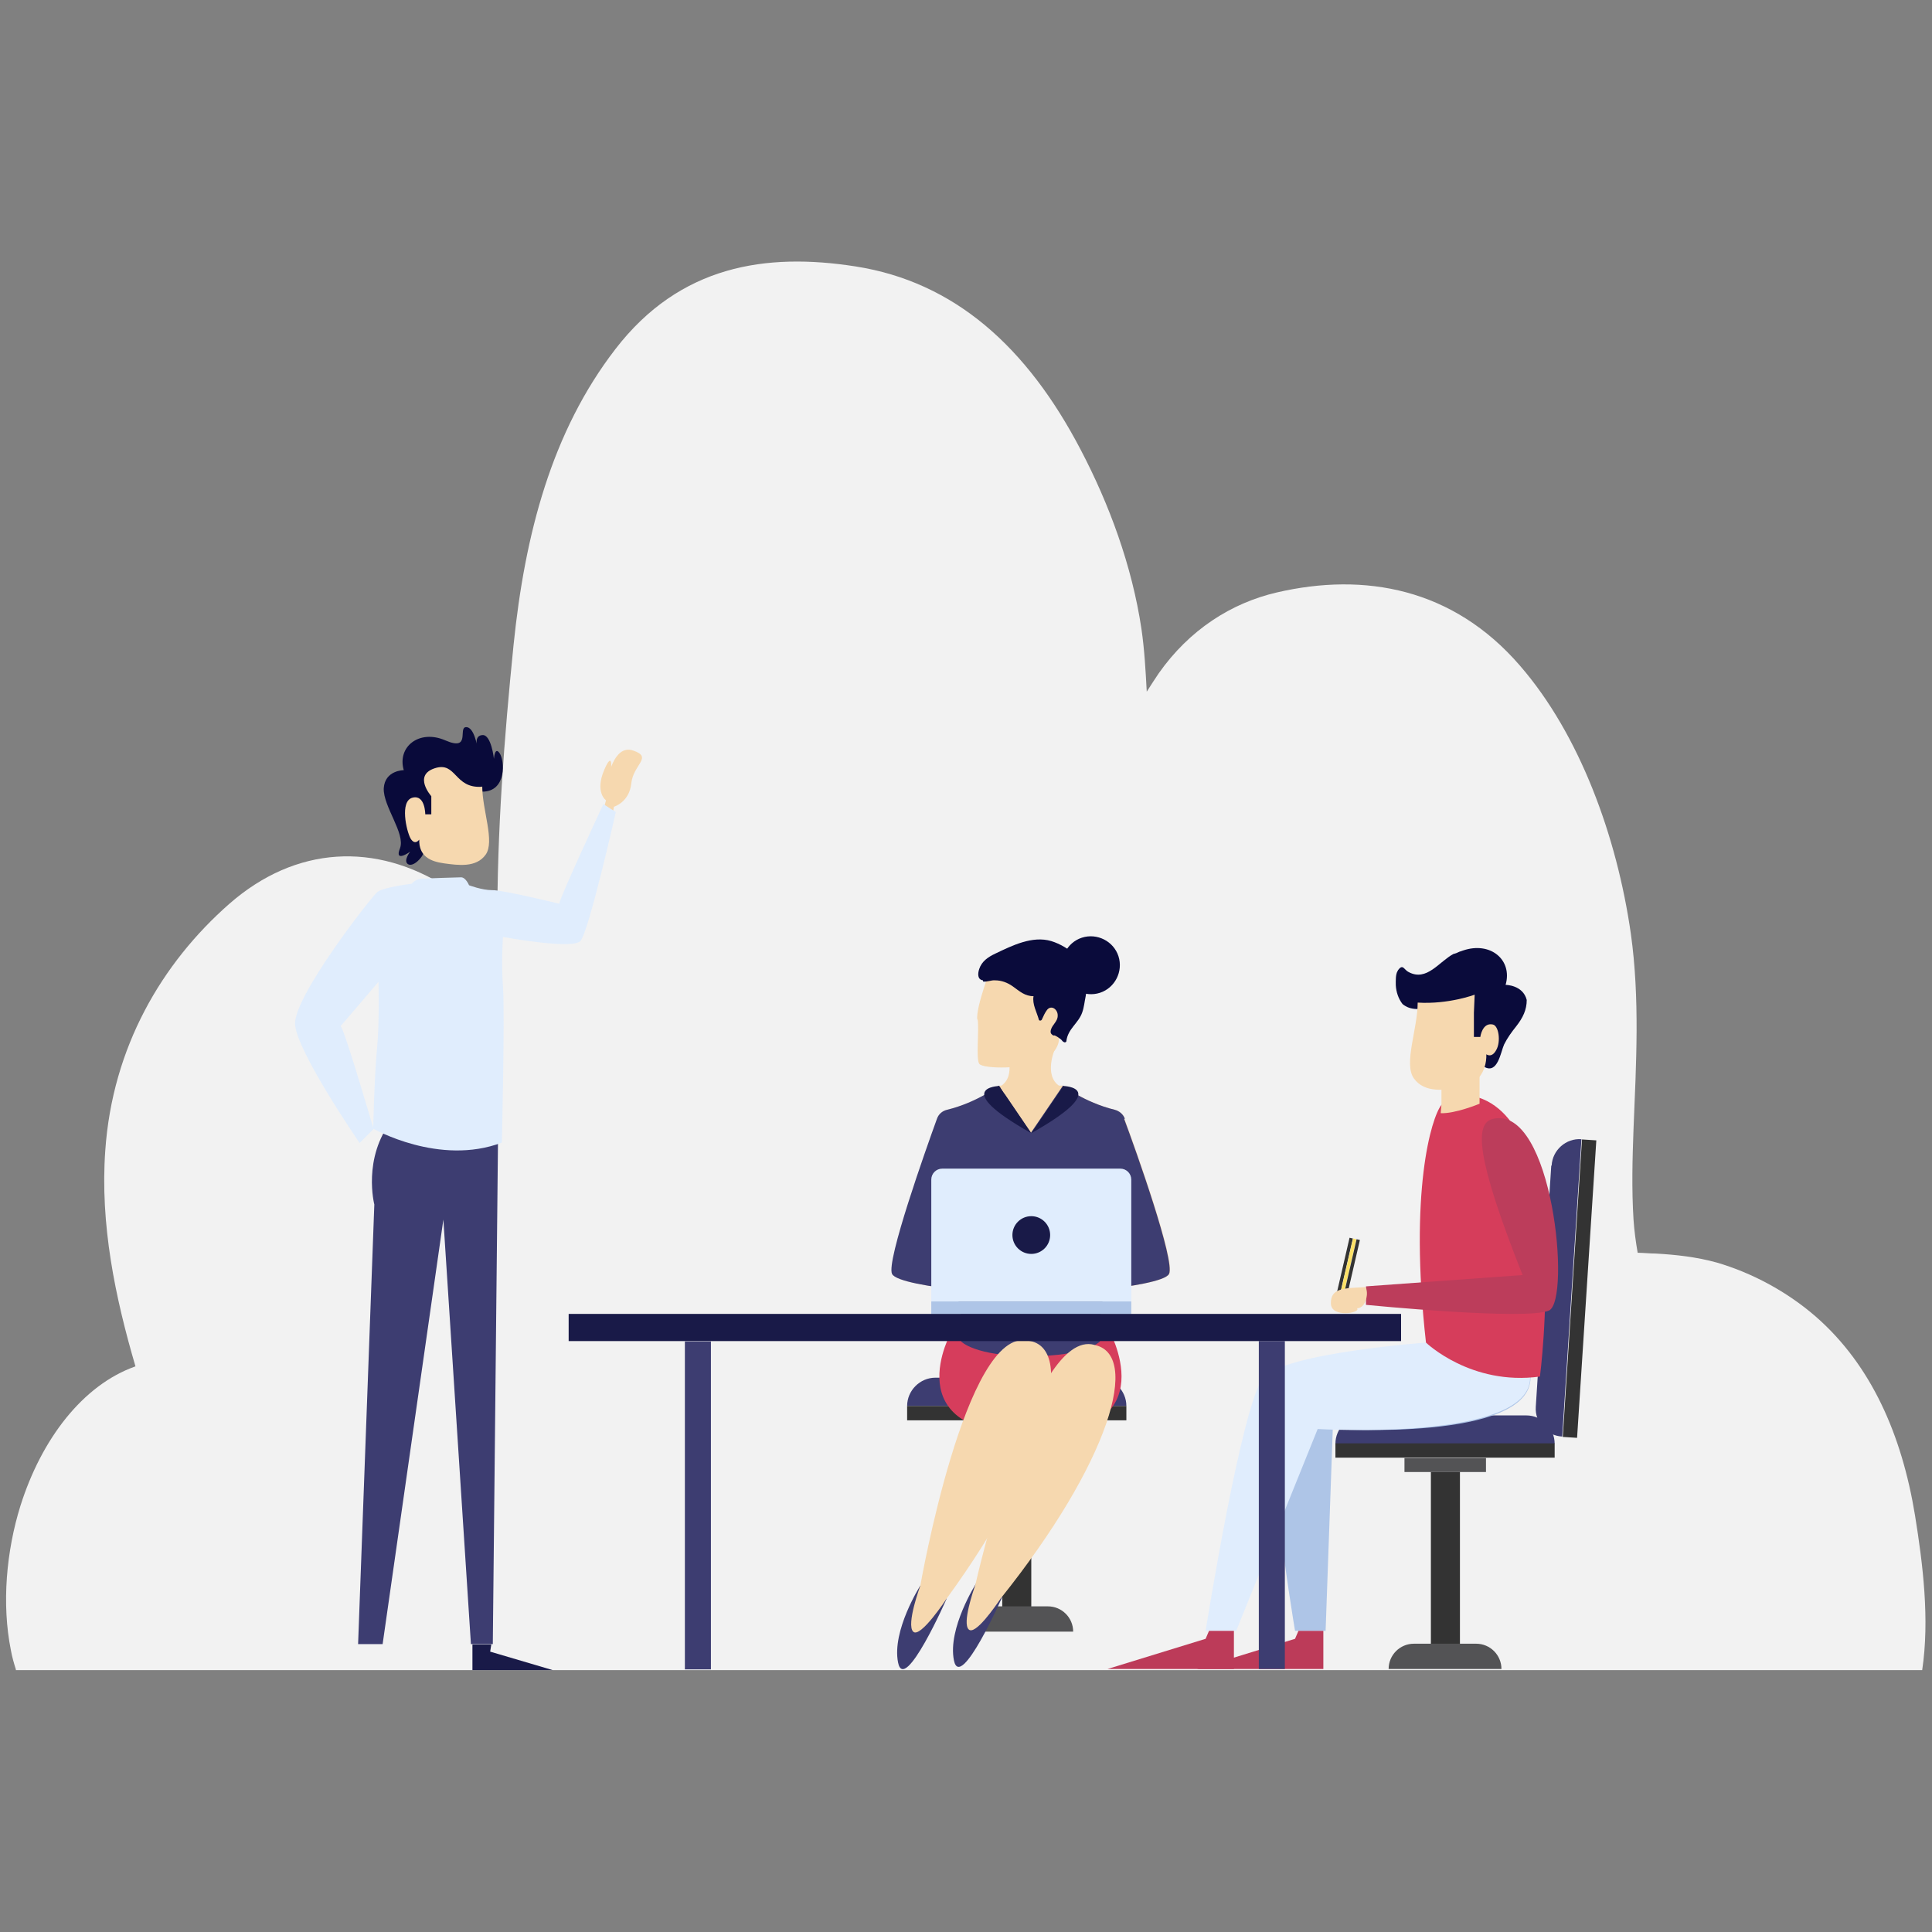<svg xmlns="http://www.w3.org/2000/svg" id="Layer_1" viewBox="0 0 512 512"><rect x="0" y="0" width="512" height="512" fill="#808080" stroke="none"/><path d="M96.1,285.3s8.8,5.2,3.6,12.2c-5.2,6.9-10.3,5.9-4.5-3.2,0,0-1.6-3.1-1.1-6.7l2-2.3Z" fill="#f6d8af"></path><path d="M111.3,213.2v7s3.6,2.4,7,2.3c0,0,1.4-.7,2.1-2v-6.1l-9.1-1.1Z" fill="#f6d8af"></path><polygon points="94.1 421.9 94.1 428.8 115.4 428.8 98.8 423.8 99.1 421.9 94.1 421.9" fill="#191a48"></polygon><g><path d="M4.2,442.6h505.2c2-13.4.2-28-1.9-41-3.5-21.4-11.6-39.8-26.2-52.6-7.8-6.8-17.1-11.7-26.3-14.4-5.4-1.5-10.9-2.1-16.3-2.4-1.6,0-3.2-.2-4.7-.2-.5-2.9-.9-5.8-1.1-8.8-.5-8-.3-16,0-24,.7-17.3,1.7-34.5-.7-51.7-3.7-25.9-13.6-52.9-29.4-71.1-17.7-20.5-41.1-24.8-64.4-19.4-12.1,2.8-23.2,9.9-31.3,21.4-1.1,1.6-2.1,3.2-3.2,4.9-.3-5.6-.6-11.1-1.4-16.6-2.5-16.8-8.6-33.2-16.1-47.5-14.2-27.2-33.4-44.5-59.7-48.6-23.7-3.7-46.5-.3-63.6,21.9-16.9,21.9-24,49.1-27,78.4-2.5,24.8-4.4,49.7-4.3,74.6-4.3-4-8.8-7.4-13.3-10.3-18.9-12.1-40.1-11.1-57.7,4.3-17.9,15.7-31,38-32.9,65.4-1.4,19.5,2.6,38.8,8,57.2-13.9,4.9-24.9,19.2-30.5,37-3.7,11.9-5,25.9-2.5,38.3.3,1.7.8,3.4,1.3,5Z" fill="#f2f2f2"></path><g><g><path d="M291.1,365.1h-43.2c-4.1,0-7.5,3.4-7.5,7.5h58.1c0-4.1-3.4-7.5-7.5-7.5Z" fill="#3d3d71"></path><rect x="240.4" y="372.6" width="58.1" height="3.8" fill="#333"></rect></g><rect x="258.7" y="376.4" width="21.6" height="3.7" fill="#333"></rect><rect x="265.6" y="380.2" width="7.7" height="48.3" fill="#333"></rect><path d="M277.7,425.7h-16.5c-3.7,0-6.7,3-6.7,6.7h29.9c0-3.7-3-6.7-6.7-6.7Z" fill="#535355"></path></g><path d="M160.1,213.9l.5-1.8s-3-2.1-.5-8c2.4-5.8,2.3,0,.9,2.7,0,0,1.5-9.7,6.8-7.9,5.3,1.8,0,3.7-.5,8.7-.5,5-4.6,6.2-4.6,6.2l-.4,2.3-2.3-2.3Z" fill="#f6d8af"></path><path d="M132,299.9l-1.4,135.8h-5.8l-7.3-112.5-16.1,112.5h-6.5l4.3-116.5s-3.2-12.3,4.7-22.4l28.2,3.1Z" fill="#3d3d71"></path><path d="M113,232.9s-2.2-.6-3.9,1.3c0,0-7.5.9-9.1,2.2s-22.3,27.8-21.8,35.1c.5,7.3,17.1,31.4,17.1,31.4l3.7-3.7s-7.5-25.7-8.7-27.3l10-11.7s.3,11.2-.4,17.8c-.7,7.6-1,21.1-1,21.1,0,0,17.5,10,34.1,3.7,0,0,.8-33.9.3-41.1-.5-7.2,0-13.4,0-13.4,0,0,18.3,3.4,20.5,1.1,2.2-2.3,9.4-34.2,9.4-34.2l-3.3-2.1s-11.4,24.4-11.7,26.4c0,0-15.1-3.7-17.8-3.6-2.7,0-6.1-1.3-6.1-1.3,0,0-.9-2.2-2.2-2.1-1.3,0-9.1.3-9.1.3Z" fill="#e0edfd"></path><path d="M127.8,209.8c6.6,0,5.9-8.4,4.6-10.2-1.3-1.9-1.5,1.5-1.5,1.5,0,0-.7-6.4-3-6.3-2.4.1-1.4,3.2-1.4,3.2,0,0-.8-5.4-3-5.3-2.2.1,1.4,6.5-5.5,3.5s-12.8,1.7-11,7.9c0,0-5,0-5.3,4.8-.2,4.8,5.8,12,4.3,15.9-1.6,4,2.7.9,2.7.9,0,0-1.9,2.4-.6,3.3,1.4.9,3.9-1.8,4.2-3.1l15.7-16.4Z" fill="#090a3a"></path><path d="M127.8,208.4c0,6.3,3.4,14.6.9,18.1s-7.3,2.8-11,2.3-6.7-1.9-6.6-6.3c0,0-1.1,1.7-2.3-.3-1.1-2-2.9-9.9.5-10.8,3.4-.9,3.4,4.4,3.4,4.4h1.6v-4.8s-4.9-5.5.9-7.4c5.8-1.9,5.1,5.4,12.5,4.9Z" fill="#f6d8af"></path><polygon points="125.2 435.8 125.2 442.6 146.5 442.6 129.9 437.7 130.2 435.8 125.2 435.8" fill="#191a48"></polygon><g><path d="M281.8,258.2c1.3,4,5.7,6.2,9.7,4.9,4-1.3,6.2-5.7,4.9-9.7-1.3-4-5.7-6.2-9.7-4.9-4,1.3-6.2,5.7-4.9,9.7Z" fill="#0a0b3b"></path><path d="M252.2,352.8s-15.5,27.3,21.1,27.3,20.3-28.2,20.3-28.2l-41.3,1Z" fill="#d63d5c"></path><path d="M298.1,296.5c-.4-1.2-1.5-2.1-2.7-2.4-8.1-2-13.7-6.4-13.7-6.4h-16.9s-5.6,4.4-13.7,6.4c-1.3.3-2.3,1.2-2.7,2.4-2.9,8-13.5,37.8-11.9,41.1,1.9,3.9,36.7,5.9,36.7,5.9,0,0,34.8-2.1,36.7-5.9,1.7-3.3-8.9-33.1-11.9-41.1Z" fill="#f6d8af"></path><path d="M298.1,296.5c-.4-1.2-1.5-2.1-2.7-2.4-8.1-2-13.7-6.4-13.7-6.4l-8.5,12.5-8.5-12.5s-5.6,4.4-13.7,6.4c-1.3.3-2.3,1.2-2.7,2.4-2.9,8-13.5,37.8-11.9,41.1,1.9,3.9,36.7,5.9,36.7,5.9,0,0,34.8-2.1,36.7-5.9,1.7-3.3-8.9-33.1-11.9-41.1Z" fill="#3d3d71"></path><path d="M294.3,336.7l-21.1-6.2-21.1,6.2s4.1,15,2.6,18.8c0,0,3.6,3.9,18.4,3.9s18.4-3.9,18.4-3.9c-1.5-3.8,2.6-18.8,2.6-18.8Z" fill="#3d3d71"></path><g><rect x="355.7" y="327.8" width=".9" height="18.4" transform="translate(84.8 -71.4) rotate(13)" fill="#333"></rect><rect x="356.6" y="328" width=".9" height="18.4" transform="translate(84.9 -71.6) rotate(13)" fill="#fde166"></rect><rect x="357.5" y="328.2" width=".9" height="18.4" transform="translate(85 -71.8) rotate(13)" fill="#333"></rect></g><g><g><path d="M404.6,375.1h-43.2c-4.1,0-7.5,3.4-7.5,7.5h58.1c0-4.1-3.4-7.5-7.5-7.5Z" fill="#3d3d71"></path><rect x="353.9" y="382.5" width="58.1" height="3.8" fill="#333"></rect></g><rect x="372.2" y="386.4" width="21.6" height="3.7" fill="#535355"></rect><rect x="379.2" y="390.1" width="7.7" height="48.3" fill="#333"></rect><path d="M391.2,435.6h-16.5c-3.7,0-6.7,3-6.7,6.7h29.9c0-3.7-3-6.7-6.7-6.7Z" fill="#535355"></path></g><g><path d="M411.1,308.9l-4.1,63.9c-.3,4.1,2.9,7.7,7,7.9h0l5.1-78.8h0c-4.1-.3-7.7,2.9-7.9,7Z" fill="#3d3d71"></path><rect x="379" y="339.5" width="79" height="3.8" transform="translate(50.9 737.1) rotate(-86.3)" fill="#333"></rect></g><path d="M383,355.7s-38.6,2.7-44.3,9.4c-5.7,6.7,4.5,67.1,4.5,67.1h8.1l1.9-53.5s52.4,3.4,52.4-13.6-22.6-9.4-22.6-9.4Z" fill="#aec5e7"></path><polygon points="350.7 432.2 350.7 442.3 317.2 442.3 343.2 434.3 344.1 432.2 350.7 432.2" fill="#bc3b59"></polygon><path d="M379.1,355.7s-38.6,2.7-44.3,9.4c-5.7,6.7-15.3,67.1-15.3,67.1h8.1l21.6-53.5s56.3,3.4,56.3-13.6-26.5-9.4-26.5-9.4Z" fill="#e0edfd"></path><path d="M382,292.8c-2.7,3.4-8.6,23-4.1,63,0,0,11.9,11.5,30.2,9,0,0,8.9-67.9-17.5-74.3l-8.6,2.3Z" fill="#d63d5b"></path><g><path d="M392.1,284.7v7.8s-6.5,2.7-10.3,2.5l.2-2.3v-6.8l10.1-1.3Z" fill="#f6d8af"></path><path d="M370.5,257.1c.8-1.1,1.2-.9,1.7-.4l.2.2c.2.2.5.5.9.7,4.8,2.6,8.1-2.8,11.9-4.8.5-.1,1-.3,1.6-.6,0,0,0,0,0,0,.1,0,.6-.2.9-.3,7.3-2.5,13.2,2.5,11.3,9.1,0,0,4.6,0,5.6,4,0,2.6-1,4.7-2.8,7-1.2,1.5-2.3,3-3.2,4.8-.9,2-1.7,8-5.3,5.9-1.3-.7-2.1-2.7-2.8-4.2-.2-1.2-.4-2.4-1-3.3-.6-.9-1.9-.7-2.1.4,0,.2,0,.3,0,.5-.7-.9-1.4-1.8-2.2-2.6-.8-.8-1.5-1.8-2.3-2.6.2-.6-.1-1.4-.9-1.4-.2,0-.5,0-.8,0-.2-.1-.3-.2-.4-.3-.4-.3-.9-.2-1.3.1-.8-.1-1.6-.2-2.4-.4l-1.5-1.5c-1.7,0-2.9-.5-3.9-1.3-1.1-1.4-1.7-3.2-1.8-5,0-1.1-.1-2.9.5-3.8Z" fill="#0a0b3b"></path><path d="M375.7,265.7c0,7-3.8,16.2-1,20.1,2.8,3.9,8.1,3.1,12.2,2.5,4.2-.6,7.1-4,7-8.9,0,0,1.4,1.1,2.6-1.1,1.3-2.2.7-6.5-.9-6.8-2.8-.6-3.3,3.3-3.3,3.3h-1.7v-6.4l.2-4.8s-6.9,2.6-15.1,2.1Z" fill="#f6d8af"></path></g><path d="M395.7,296.5c-5,1.1-4.6,10.1,7.8,41.4l-41.5,3v4.9s42.6,4.2,48.5,1.5c5.9-2.7,1-54.4-14.8-50.8Z" fill="#bc3d5b"></path><polygon points="327 432.2 327 442.3 293.5 442.3 319.5 434.3 320.4 432.2 327 432.2" fill="#bc3b59"></polygon><path d="M361.9,341.1c-5.4.3-9.3.1-9.2,4.3,0,4,8.2,2.5,6.9,1.3,0,0,1.5.2,2.3-2,.8-2.2,0-3.6,0-3.6Z" fill="#f6d8af"></path><g><path d="M249.6,309.7h47.3c1.6,0,2.9,1.3,2.9,2.9v32.3h-53v-32.3c0-1.6,1.3-2.9,2.9-2.9Z" fill="#e0edfd"></path><rect x="246.8" y="344.9" width="53" height="3.4" fill="#aec5e7"></rect><circle cx="273.3" cy="327.3" r="5" fill="#191a48"></circle></g><path d="M268.6,260" fill="#f6d8af"></path><path d="M264.8,287.8s-13.2.3,8.5,12.5l-8.5-12.5Z" fill="#191a48"></path><path d="M281.8,287.8s13.2.3-8.5,12.5l8.5-12.5Z" fill="#191a48"></path><path d="M243.9,420.2s-7.6,11.9-5.9,20.4c1.7,8.5,12.9-17,12.9-17l-7-3.4Z" fill="#3d3d71"></path><path d="M272.4,355.3c-16.5-3.8-28.5,64.9-28.5,64.9,0,0-3.8,10.3-1.9,12.2,1.9,1.9,8.9-8.8,8.9-8.8,27.3-37.5,34.2-66.7,21.6-68.3Z" fill="#f6d8af"></path><path d="M258.7,419.6s-7.6,11.9-5.9,20.4c1.7,8.5,12.9-17,12.9-17l-7-3.4Z" fill="#3d3d71"></path><path d="M290,356.4c-16.3-4.5-31.5,63.5-31.5,63.5h0c-.6,1.8-3.5,10.2-1.8,11.9s7-6,8.5-8.2h0c29-36.2,37.3-64.9,24.7-67.2Z" fill="#f6d8af"></path><g><rect x="333.6" y="355.4" width="6.9" height="86.9" fill="#3d3d71"></rect><rect x="150.7" y="348.2" width="220.6" height="7.2" fill="#191a48"></rect><rect x="181.5" y="355.4" width="6.9" height="86.9" transform="translate(369.9 797.8) rotate(180)" fill="#3d3d71"></rect></g><path d="M259,270.2c-.5-3.2,4-14.8,4-14.8,0,0,18.3-5.5,20.5,1.9,2.2,7.3-2.9,17-2.9,17,0,0,.9,3.6-3.7,6.4-4.7,2.8-16.6,2.6-17.4,1.2-.9-1.4,0-8.5-.4-11.7Z" fill="#f6d8af"></path><path d="M266.6,277.9l6.5-2.6,6.5,2.6s-3.2,7.2,1.3,10c0,0-1.6,4.8-7.9,4.8s-7.9-4.8-7.9-4.8c4.6-2.8,1.3-10,1.3-10Z" fill="#f6d8af"></path><path d="M260.5,260.1c1,.2,2.2-.4,3.2-.3,1.7,0,3.3.6,4.7,1.6,1.8,1.3,3.2,2.6,5.5,2.6-.4,2.1.9,4.3,1.4,6.2,0,.3.6.4.8,0,.4-.9.8-1.8,1.4-2.6,1.2-1.4,2.9,0,2.8,1.6,0,1.5-1.4,2.3-1.8,3.7-.2.8,0,1.1.6,1.5.1,0,.2,0,.4,0,.5.2,1.1.6,1.6,1,.5.4.3.5.9.8.2.1.6,0,.6-.3.4-3.3,3.2-4.7,4.2-7.6.5-1.4.6-2.8.9-4.2.2-1.3.5-2.6.3-3.9-.4-2.3-1.3-5.1-2.9-6.9-1.6-1.7-4.2-3.2-6.5-3.9-5-1.5-10.4,1.2-14.8,3.3-1.9.9-3.6,2-4.3,4.1-.4,1.2-.5,2.8,1,3Z" fill="#0a0b3b"></path></g></g></svg>